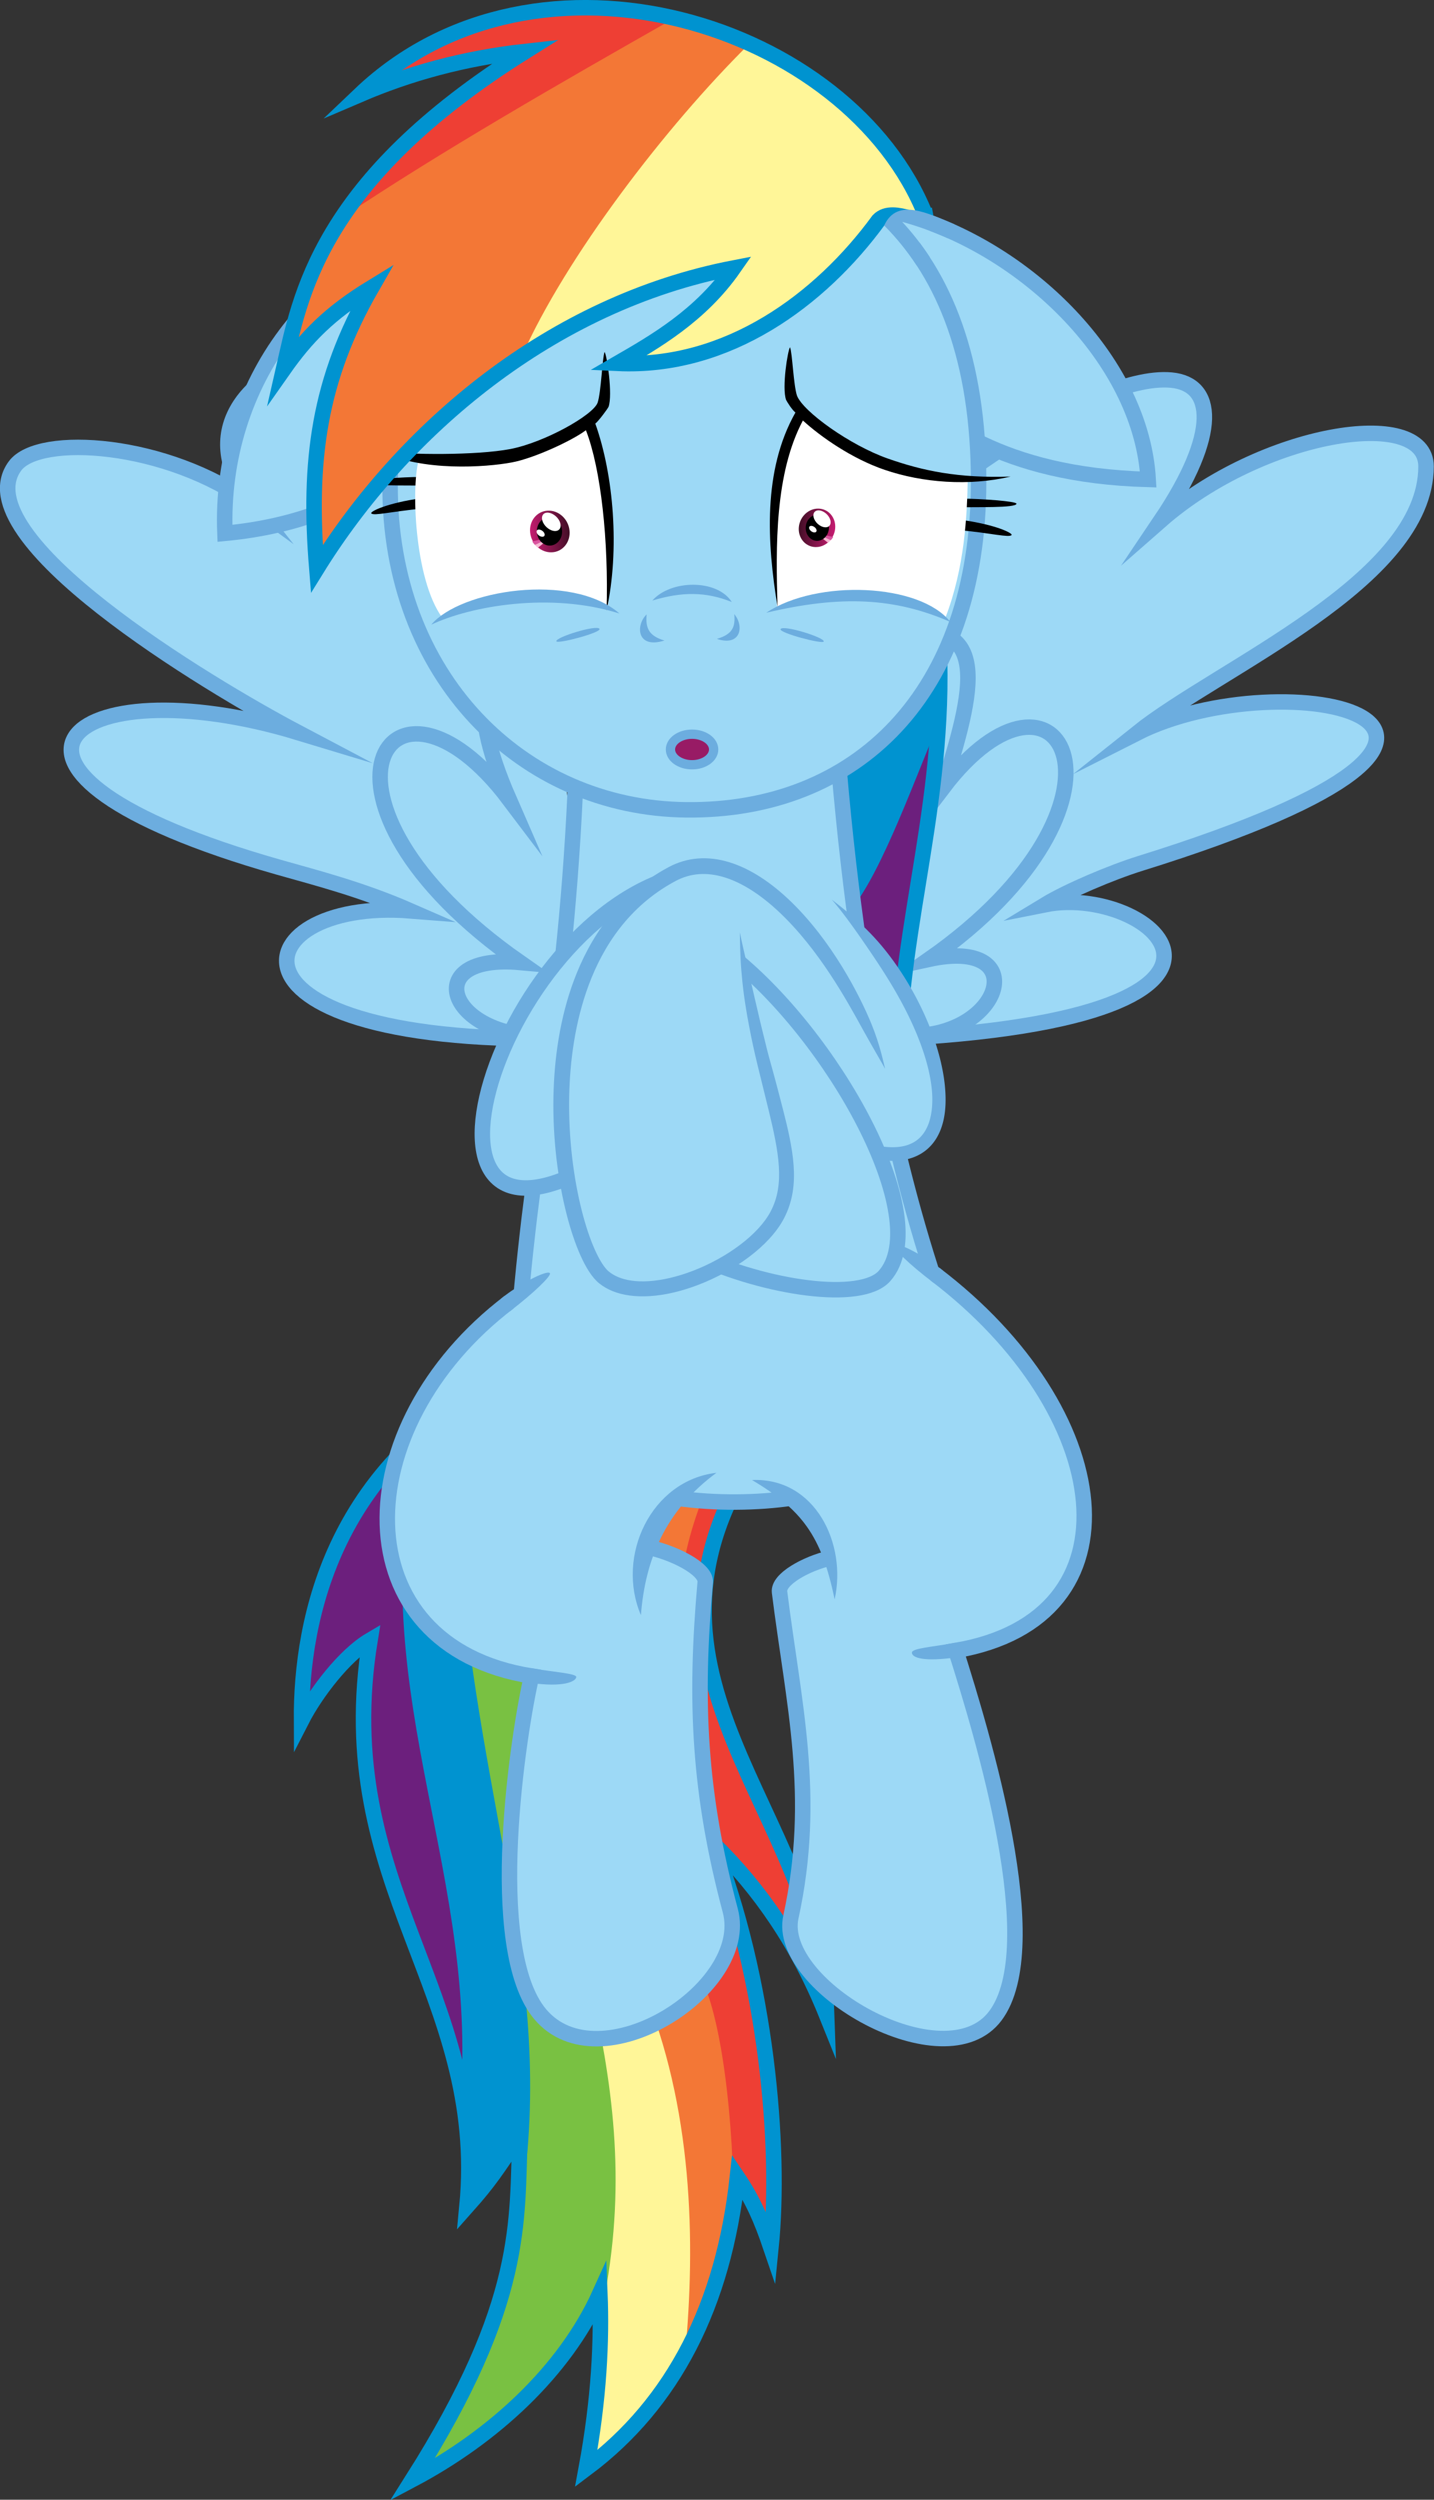 <?xml version="1.0" encoding="UTF-8" standalone="no"?>
<!-- Created with Inkscape (http://www.inkscape.org/) -->
<svg xmlns:dc="http://purl.org/dc/elements/1.1/" xmlns:cc="http://creativecommons.org/ns#" xmlns:rdf="http://www.w3.org/1999/02/22-rdf-syntax-ns#" xmlns:svg="http://www.w3.org/2000/svg" xmlns="http://www.w3.org/2000/svg" xmlns:xlink="http://www.w3.org/1999/xlink" xmlns:sodipodi="http://sodipodi.sourceforge.net/DTD/sodipodi-0.dtd" xmlns:inkscape="http://www.inkscape.org/namespaces/inkscape" width="1200.217" height="2092" viewBox="0 0 1200.217 2092" id="svg2" version="1.1" inkscape:version="0.91 r13725" sodipodi:docname="anothercutedashie_6x15_export.svg">
  <rect x="0" y="0" width="1200.217" height="2092" fill="#333333" stroke="none"/>
  <defs id="defs4">
    <inkscape:path-effect effect="powerstroke" id="path-effect4283" is_visible="true" offset_points="0.125,2.086 | 0.498,2.144 | 0.984,2.249" sort_points="true" interpolator_type="CentripetalCatmullRom" interpolator_beta="0.2" start_linecap_type="zerowidth" linejoin_type="round" miter_limit="4" end_linecap_type="round"/>
    <inkscape:path-effect effect="powerstroke" id="path-effect4249" is_visible="true" offset_points="0.106,1.64 | 2.082,2.446 | 1.277,2.497 | 3.779,1.899 | 3.916,1.107" sort_points="true" interpolator_type="CentripetalCatmullRom" interpolator_beta="0.2" start_linecap_type="zerowidth" linejoin_type="round" miter_limit="4" end_linecap_type="zerowidth"/>
    <linearGradient inkscape:collect="always" xlink:href="#linearGradient4237-2-2" id="linearGradient4468" gradientUnits="userSpaceOnUse" x1="1089.449" y1="285.151" x2="1168.746" y2="285.151"/>
    <linearGradient id="linearGradient4237-2-2">
      <stop style="stop-color:#410e25;stop-opacity:1;" offset="0" id="stop4239-3-4"/>
      <stop style="stop-color:#c51c70;stop-opacity:1;" offset="1" id="stop4241-7-5"/>
    </linearGradient>
    <linearGradient inkscape:collect="always" xlink:href="#linearGradient4237-2-2" id="linearGradient4468-3" gradientUnits="userSpaceOnUse" x1="1089.449" y1="285.151" x2="1168.746" y2="285.151"/>
  </defs>
  <sodipodi:namedview id="base" pagecolor="#ffffff" bordercolor="#666666" borderopacity="1.0" inkscape:pageopacity="0.0" inkscape:pageshadow="2" inkscape:zoom="0.35" inkscape:cx="375" inkscape:cy="520" inkscape:document-units="px" inkscape:current-layer="layer2" showgrid="false" inkscape:snap-global="false" units="px" fit-margin-top="0" fit-margin-left="0" fit-margin-right="0" fit-margin-bottom="0" showguides="false"/>
  <g inkscape:groupmode="layer" id="layer2" inkscape:label="dash" style="display:inline" transform="translate(628.175,1154.722)">
    <g id="g4573" style="opacity:1" transform="matrix(2.594,0,0,2.586,-901.31,-1486.351)">
      <path sodipodi:nodetypes="ccscscc" inkscape:connector-curvature="0" id="path4150" d="M 298.295,464 C 170.168,469.434 181.947,418.584 237.77,423.015 221.852,416.034 207.266,412.323 195.288,408.91 85.732,377.693 127.171,342.714 201.511,365.317 171.985,349.674 93.154,302.089 110.145,279.027 c 7.722,-10.48 49,-7.77 76.421,12.35 -36.122,-45.579 64.479,-77.679 87.525,-17.392" style="opacity:1;fill:#9dd9f6;fill-opacity:1;fill-rule:evenodd;stroke:#6caddf;stroke-width:5;stroke-linecap:butt;stroke-linejoin:miter;stroke-miterlimit:20;stroke-dasharray:none;stroke-opacity:1"/>
      <path sodipodi:nodetypes="cccc" inkscape:connector-curvature="0" id="path4152-2" d="m 281.448,463.714 c -31.937,0.342 -41.029,-26.964 -8.334,-23.991 -75.287,-52.791 -42.142,-104.074 -3.536,-52.78 -14.042,-32.27 -10.558,-48.776 16.92,-50.255" style="opacity:1;fill:none;fill-rule:evenodd;stroke:#6caddf;stroke-width:5;stroke-linecap:butt;stroke-linejoin:miter;stroke-miterlimit:20;stroke-dasharray:none;stroke-opacity:1"/>
    </g>
    <g id="g4577" style="opacity:1" transform="matrix(2.594,0,0,2.586,-901.31,-1486.351)">
      <path sodipodi:nodetypes="cscscscc" inkscape:connector-curvature="0" id="path3348" d="m 363.68,328.772 c 32.657,-37.008 93.125,-79.94 119.505,-77.527 13.969,1.278 15.69,17.086 -3.378,45.477 32.575,-28.657 85.625,-37.342 85.611,-17.53 -0.025,37.163 -66.611,64.915 -93.346,86.328 47.28,-24.046 146.793,-3.322 1.213,42.118 -9.444,2.948 -23.598,8.994 -30.803,13.379 36.699,-7.353 89.636,41.69 -73.333,44.14" style="opacity:1;fill:#9dd9f6;fill-opacity:1;fill-rule:evenodd;stroke:#6caddf;stroke-width:5;stroke-linecap:butt;stroke-linejoin:miter;stroke-miterlimit:10;stroke-dasharray:none;stroke-opacity:1"/>
      <path sodipodi:nodetypes="cccc" inkscape:connector-curvature="0" id="path4152" d="m 398.758,463.443 c 30.169,0.342 39.766,-32.015 6.313,-24.749 72.509,-51.023 42.142,-105.084 4.546,-55.558 9.244,-29.997 17.882,-58.625 -19.445,-48.235" style="opacity:1;fill:none;fill-rule:evenodd;stroke:#6caddf;stroke-width:5;stroke-linecap:butt;stroke-linejoin:miter;stroke-miterlimit:20;stroke-dasharray:none;stroke-opacity:1"/>
    </g>
    <g id="g4592" style="opacity:1" transform="matrix(2.594,0,0,2.586,-901.31,-1486.351)">
      <path sodipodi:nodetypes="ccccc" inkscape:connector-curvature="0" id="path4583" d="m 365.714,363.434 2.857,73.929 26.786,27.143 c 2.213,-46.058 17.827,-87.914 11.786,-142.5 z" style="opacity:1;fill:#0093d0;fill-opacity:1;fill-rule:evenodd;stroke:none;stroke-width:5;stroke-linecap:butt;stroke-linejoin:miter;stroke-miterlimit:4;stroke-dasharray:none;stroke-opacity:1"/>
      <path id="path4585" d="m 408.061,362.477 c -8.102,18.876 -20.352,54.183 -31.096,63.099 l 18.996,29.875 c 2.575,-30.668 10.161,-59.944 12.1,-92.975 z" style="opacity:1;fill:#6c1f7d;fill-opacity:1;fill-rule:evenodd;stroke:none;stroke-width:1px;stroke-linecap:butt;stroke-linejoin:miter;stroke-opacity:1" inkscape:connector-curvature="0" sodipodi:nodetypes="cccc"/>
      <path style="opacity:1;fill:none;fill-opacity:1;fill-rule:evenodd;stroke:#0093d0;stroke-width:5;stroke-linecap:butt;stroke-linejoin:miter;stroke-miterlimit:4;stroke-dasharray:none;stroke-opacity:1" d="m 365.714,363.434 2.857,73.929 26.786,27.143 c 2.213,-46.058 17.827,-87.914 11.786,-142.5 z" id="path4590" inkscape:connector-curvature="0" sodipodi:nodetypes="ccccc"/>
    </g>
    <path style="opacity:1;fill:#9dd9f6;fill-opacity:1;fill-rule:evenodd;stroke:#6caddf;stroke-width:12.95;stroke-linecap:butt;stroke-linejoin:miter;stroke-miterlimit:4;stroke-dasharray:none;stroke-opacity:1" d="m -145.256,-530.27 c -6.736,214.87 -35.679,318.092 -48.482,480.606 C -226.147,108.863 219.988,88.041 161.359,-61.418 122.07,-173.255 87.052,-329.424 70.947,-550.513 60.447,-589.019 -129.528,-627.72 -145.256,-530.27 Z" id="path4171" inkscape:connector-curvature="0" sodipodi:nodetypes="ccccc"/>
    <path style="opacity:1;fill:#9dd9f6;fill-opacity:1;fill-rule:evenodd;stroke:#6caddf;stroke-width:12.95;stroke-linecap:butt;stroke-linejoin:miter;stroke-miterlimit:4;stroke-dasharray:none;stroke-opacity:1" d="m 139.583,-972.032 c 96.812,31.194 187.694,122.114 193.253,218.566 -126.845,-3.467 -174.77,-51.888 -205.691,-72.031" id="path4173" inkscape:connector-curvature="0" sodipodi:nodetypes="ccc"/>
    <path style="opacity:1;fill:#9dd9f6;fill-opacity:1;fill-rule:evenodd;stroke:#6caddf;stroke-width:12.95;stroke-linecap:butt;stroke-linejoin:miter;stroke-miterlimit:4;stroke-dasharray:none;stroke-opacity:1" d="m -255.521,-962.336 c -105.723,22.141 -189.456,126.93 -184.381,253.956 124.992,-11.778 176.623,-80.516 198.279,-115.435" id="path4173-7" inkscape:connector-curvature="0" sodipodi:nodetypes="ccc"/>
    <path style="opacity:1;fill:#9dd9f6;fill-opacity:1;stroke:#6caddf;stroke-width:12.95;stroke-linecap:butt;stroke-linejoin:round;stroke-miterlimit:4;stroke-dasharray:none;stroke-dashoffset:0;stroke-opacity:1" d="m 190.89,-751.711 c 0,178.562 -103.032,276.138 -244.513,274.735 -138.278,-1.371 -248.974,-112.522 -248.057,-272.338 0.883,-153.871 105.92,-285.535 247.408,-285.535 131.218,0 245.161,79.694 245.161,283.138 z" id="path4315" inkscape:connector-curvature="0" sodipodi:nodetypes="sssss"/>
    <path style="color:#000000;font-style:normal;font-variant:normal;font-weight:normal;font-stretch:normal;font-size:medium;line-height:normal;font-family:sans-serif;text-indent:0;text-align:start;text-decoration:none;text-decoration-line:none;text-decoration-style:solid;text-decoration-color:#000000;letter-spacing:normal;word-spacing:normal;text-transform:none;direction:ltr;block-progression:tb;writing-mode:lr-tb;baseline-shift:baseline;text-anchor:start;white-space:normal;clip-rule:nonzero;display:inline;overflow:visible;visibility:visible;opacity:1;isolation:auto;mix-blend-mode:normal;color-interpolation:sRGB;color-interpolation-filters:linearRGB;solid-color:#000000;solid-opacity:1;fill:#000000;fill-opacity:1;fill-rule:evenodd;stroke:none;stroke-width:1px;stroke-linecap:butt;stroke-linejoin:miter;stroke-miterlimit:4;stroke-dasharray:none;stroke-dashoffset:0;stroke-opacity:1;color-rendering:auto;image-rendering:auto;shape-rendering:auto;text-rendering:auto;enable-background:accumulate" d="m -275.024,-737.849 0.289,8.774 c -25.539,2.305 -40.73,6.404 -42.713,3.961 -1.101,-1.356 12.143,-8.499 42.425,-12.735 z" id="path4623-1-2" inkscape:connector-curvature="0" sodipodi:nodetypes="ccsc"/>
    <path style="color:#000000;font-style:normal;font-variant:normal;font-weight:normal;font-stretch:normal;font-size:medium;line-height:normal;font-family:sans-serif;text-indent:0;text-align:start;text-decoration:none;text-decoration-line:none;text-decoration-style:solid;text-decoration-color:#000000;letter-spacing:normal;word-spacing:normal;text-transform:none;direction:ltr;block-progression:tb;writing-mode:lr-tb;baseline-shift:baseline;text-anchor:start;white-space:normal;clip-rule:nonzero;display:inline;overflow:visible;visibility:visible;opacity:1;isolation:auto;mix-blend-mode:normal;color-interpolation:sRGB;color-interpolation-filters:linearRGB;solid-color:#000000;solid-opacity:1;fill:#000000;fill-opacity:1;fill-rule:evenodd;stroke:none;stroke-width:1px;stroke-linecap:butt;stroke-linejoin:miter;stroke-miterlimit:4;stroke-dasharray:none;stroke-dashoffset:0;stroke-opacity:1;color-rendering:auto;image-rendering:auto;shape-rendering:auto;text-rendering:auto;enable-background:accumulate" d="m -276.007,-755.56 0.616,7.305 c -10.306,-0.47 -46.101,0.69 -46.153,-3.059 -0.029,-2.112 30.815,-4.255 45.537,-4.246 z" id="path4623-0" inkscape:connector-curvature="0" sodipodi:nodetypes="ccsc"/>
    <path style="opacity:1;fill:#ffffff;fill-opacity:1;fill-rule:evenodd;stroke:none;stroke-width:1px;stroke-linecap:butt;stroke-linejoin:miter;stroke-opacity:1" d="m -277.27,-771.226 c -6.979,20.914 -4.447,101.128 19.327,133.538 32.486,-18.436 88.543,-26.728 138.566,-7.836 3.149,-59.152 4.459,-107.439 -18.672,-155.087 -45.598,27.998 -76.83,34.833 -139.221,29.385 z" id="path4705" inkscape:connector-curvature="0" sodipodi:nodetypes="ccccc"/>
    <path style="color:#000000;font-style:normal;font-variant:normal;font-weight:normal;font-stretch:normal;font-size:medium;line-height:normal;font-family:sans-serif;text-indent:0;text-align:start;text-decoration:none;text-decoration-line:none;text-decoration-style:solid;text-decoration-color:#000000;letter-spacing:normal;word-spacing:normal;text-transform:none;direction:ltr;block-progression:tb;writing-mode:lr-tb;baseline-shift:baseline;text-anchor:start;white-space:normal;clip-rule:nonzero;display:inline;overflow:visible;visibility:visible;opacity:1;isolation:auto;mix-blend-mode:normal;color-interpolation:sRGB;color-interpolation-filters:linearRGB;solid-color:#000000;solid-opacity:1;fill:#000000;fill-opacity:1;fill-rule:evenodd;stroke:none;stroke-width:1px;stroke-linecap:butt;stroke-linejoin:miter;stroke-miterlimit:4;stroke-dasharray:none;stroke-dashoffset:0;stroke-opacity:1;color-rendering:auto;image-rendering:auto;shape-rendering:auto;text-rendering:auto;enable-background:accumulate" d="m 176.079,-719.701 -0.289,8.774 c 25.539,2.305 40.73,6.404 42.713,3.961 1.101,-1.356 -12.143,-8.499 -42.425,-12.735 z" id="path4623-1" inkscape:connector-curvature="0" sodipodi:nodetypes="ccsc"/>
    <path style="color:#000000;font-style:normal;font-variant:normal;font-weight:normal;font-stretch:normal;font-size:medium;line-height:normal;font-family:sans-serif;text-indent:0;text-align:start;text-decoration:none;text-decoration-line:none;text-decoration-style:solid;text-decoration-color:#000000;letter-spacing:normal;word-spacing:normal;text-transform:none;direction:ltr;block-progression:tb;writing-mode:lr-tb;baseline-shift:baseline;text-anchor:start;white-space:normal;clip-rule:nonzero;display:inline;overflow:visible;visibility:visible;opacity:1;isolation:auto;mix-blend-mode:normal;color-interpolation:sRGB;color-interpolation-filters:linearRGB;solid-color:#000000;solid-opacity:1;fill:#000000;fill-opacity:1;fill-rule:evenodd;stroke:none;stroke-width:1px;stroke-linecap:butt;stroke-linejoin:miter;stroke-miterlimit:4;stroke-dasharray:none;stroke-dashoffset:0;stroke-opacity:1;color-rendering:auto;image-rendering:auto;shape-rendering:auto;text-rendering:auto;enable-background:accumulate" d="m 177.063,-737.412 -0.616,7.305 c 10.306,-0.47 46.101,0.69 46.153,-3.059 0.029,-2.112 -30.815,-4.255 -45.537,-4.246 z" id="path4623" inkscape:connector-curvature="0" sodipodi:nodetypes="ccsc"/>
    <path style="display:inline;opacity:1;fill:#ffffff;fill-opacity:1;fill-rule:evenodd;stroke:none;stroke-width:1px;stroke-linecap:butt;stroke-linejoin:miter;stroke-opacity:1" d="m 181.816,-754.902 c -0.556,32.178 -2.596,75.171 -18.672,117.05 -39.038,-18.436 -85.268,-23.79 -140.859,-8.489 -6.425,-65.029 -4.402,-116.294 19.655,-163.249 37.202,30.271 75.896,56.064 139.877,54.689 z" id="path4705-3" inkscape:connector-curvature="0" sodipodi:nodetypes="ccccc"/>
    <g id="g4545" transform="matrix(2.594,0,0,2.586,-901.31,-1486.351)">
      <path id="path4181-5-7-7" d="m 343.234,748.531 -20.678,17.25 c 11.156,10.446 16.53,56.895 14.225,99.258 3.055,-10.003 5.203,-20.759 6.451,-32.248 4.901,7.267 7.644,13.505 10.82,22.867 2.721,-27.161 -0.086,-68.706 -10.818,-107.127 z" style="opacity:1;fill:#ee3f34;fill-opacity:1;fill-rule:evenodd;stroke:none;stroke-width:1px;stroke-linecap:butt;stroke-linejoin:miter;stroke-opacity:1" inkscape:connector-curvature="0"/>
      <path id="path4181-5-7" d="m 329.459,764.863 -22.084,7.188 c 13.26,32.05 18.987,74.216 13.652,126.91 10.639,-16.042 17.608,-35.202 21.027,-57.27 -0.397,-34.69 -5.223,-67.124 -12.596,-76.828 z" style="opacity:1;fill:#f37736;fill-opacity:1;fill-rule:evenodd;stroke:none;stroke-width:1px;stroke-linecap:butt;stroke-linejoin:miter;stroke-opacity:1" inkscape:connector-curvature="0"/>
      <path sodipodi:nodetypes="cccccc" inkscape:connector-curvature="0" id="path4181-5" d="m 312.549,771.072 -21.727,3.615 c 5.739,20.929 9.609,59.116 8.027,95.756 0.603,15.133 -0.163,33.68 -4.4,56.682 13.325,-10.012 23.932,-22.388 31.895,-36.998 3.461,-36.51 2.473,-80.221 -13.795,-119.055 z" style="opacity:1;fill:#fff698;fill-opacity:1;fill-rule:evenodd;stroke:none;stroke-width:1px;stroke-linecap:butt;stroke-linejoin:miter;stroke-opacity:1"/>
      <path sodipodi:nodetypes="cccccccc" inkscape:connector-curvature="0" id="path4181-8" d="m 247.197,654.615 c 7.985,53.809 20.811,91.243 25.875,164.615 -1.072,27.79 1.682,53.805 -34.691,111.459 25.862,-13.734 49.041,-34.903 60.469,-60.246 0.055,1.374 0.083,2.809 0.113,4.24 l 1.486,-3.697 C 314.537,795.141 281.724,746.623 274.723,656.383 Z" style="opacity:1;fill:#79c142;fill-opacity:1;fill-rule:evenodd;stroke:none;stroke-width:1px;stroke-linecap:butt;stroke-linejoin:miter;stroke-opacity:1"/>
      <path id="path4181" d="m 253.295,628.352 -26.01,0.756 9.654,122.518 c 10.542,28.283 22.472,54.854 19.033,90.684 7.366,-8.303 9.483,-11.783 17.1,-23.078 -0.367,9.52 -0.286,18.833 -1.482,29.279 l 0.646,-0.199 c 14.088,-75.846 -11.94,-129.719 -18.941,-219.959 z" style="opacity:1;fill:#0093d0;fill-opacity:1;fill-rule:evenodd;stroke:none;stroke-width:1px;stroke-linecap:butt;stroke-linejoin:miter;stroke-opacity:1" inkscape:connector-curvature="0"/>
      <path id="path4179" d="m 240.324,593.225 c -31.574,28.317 -37.885,66.044 -37.738,91.795 4.445,-8.704 13.767,-21.052 22.098,-25.986 -10.327,63.694 20.351,98.587 29.434,145.688 4.404,-75.235 -32.272,-131.66 -13.793,-211.496 z" style="opacity:1;fill:#6c1f7d;fill-opacity:1;fill-rule:evenodd;stroke:none;stroke-width:1px;stroke-linecap:butt;stroke-linejoin:miter;stroke-opacity:1" inkscape:connector-curvature="0"/>
      <path sodipodi:nodetypes="cccc" inkscape:connector-curvature="0" id="path4181-5-7-2" d="m 335.34,724.723 c 15.182,14.895 27.484,32.742 36.713,55.76 -1.475,-44.782 -33.074,-79.277 -38.723,-119.166 -4.754,20.066 -0.898,43.128 2.01,63.406 z" style="opacity:1;fill:#ee3f34;fill-opacity:1;fill-rule:evenodd;stroke:none;stroke-width:1px;stroke-linecap:butt;stroke-linejoin:miter;stroke-opacity:1"/>
      <path sodipodi:nodetypes="ccccc" inkscape:connector-curvature="0" id="path4249-1" d="m 330.951,610.673 -8.334,25.506 10.859,2.02 c 1.358,-8.592 4.029,-17.84 8.081,-27.779 z" style="opacity:1;fill:#ee3f34;fill-opacity:1;fill-rule:evenodd;stroke:none;stroke-width:1px;stroke-linecap:butt;stroke-linejoin:miter;stroke-opacity:1"/>
      <path inkscape:connector-curvature="0" id="path4249" d="m 320.218,608.148 -8.334,25.506 13.385,5.303 c 1.149,-10.413 4.545,-20.638 8.586,-30.81 z" style="opacity:1;fill:#f37736;fill-opacity:1;fill-rule:evenodd;stroke:none;stroke-width:1px;stroke-linecap:butt;stroke-linejoin:miter;stroke-opacity:1" sodipodi:nodetypes="ccccc"/>
      <path sodipodi:nodetypes="ccccccccccccc" inkscape:connector-curvature="0" id="path4318" d="m 272.943,572.237 c -60.186,27.383 -70.545,79.869 -70.357,112.784 4.445,-8.704 13.766,-21.052 22.097,-25.986 -12.868,79.364 37.937,114.007 31.289,183.275 7.366,-8.303 9.483,-11.782 17.099,-23.077 -1.072,27.79 1.682,53.804 -34.691,111.458 25.862,-13.734 49.041,-34.903 60.468,-60.246 0.603,15.133 -0.162,33.681 -4.399,56.683 28.251,-21.227 44.3,-53.07 48.783,-94.334 4.901,7.267 7.645,13.504 10.821,22.866 3.297,-32.909 -1.509,-86.938 -18.713,-130.936 15.182,14.895 27.483,32.744 36.712,55.761 -2.184,-66.288 -70.385,-110.032 -22.698,-182.101" style="opacity:1;fill:none;fill-rule:evenodd;stroke:#0093d0;stroke-width:5;stroke-linecap:butt;stroke-linejoin:miter;stroke-miterlimit:10;stroke-dasharray:none;stroke-opacity:1"/>
    </g>
    <path style="opacity:1;fill:#9dd9f6;fill-opacity:1;fill-rule:evenodd;stroke:none;stroke-width:1px;stroke-linecap:butt;stroke-linejoin:miter;stroke-opacity:1" d="M -208.656,-57.21 -89.824,148.884 c 4.705,-20.137 14.716,-37.245 26.916,-49.271 36.015,6.345 69.589,5.063 98.11,-0.541 16.02,15.787 28.03,32.881 34.497,64.014 L 163.291,-84.038 c -95.52,-68.005 -266.833,-74.337 -371.947,26.829 z" id="path4581" inkscape:connector-curvature="0" sodipodi:nodetypes="ccccccc"/>
    <path style="opacity:1;fill:#9dd9f6;fill-opacity:1;fill-rule:evenodd;stroke:#6caddf;stroke-width:12.95;stroke-linecap:butt;stroke-linejoin:miter;stroke-miterlimit:4;stroke-dasharray:none;stroke-opacity:1" d="m -202.001,-65.011 c -137.572,104.661 -140.585,287.742 18.776,312.952 -10.516,44.472 -39.456,227.595 7.207,283.028 49.529,58.838 176.48,-21.317 159.078,-86.698 -26.207,-98.461 -29.888,-174.59 -20.972,-274.945 0.969,-10.909 -26.909,-25.4 -50.826,-29.788" id="path4190" inkscape:connector-curvature="0" sodipodi:nodetypes="ccsssc"/>
    <path sodipodi:nodetypes="ccsssc" inkscape:connector-curvature="0" id="path4194" d="M 154.436,-88.358 C 305.096,25.94 329.512,199.523 171.829,226.556 c 22.229,70.434 76.504,247.471 33.141,305.659 C 162.904,588.664 21.093,507.702 33.795,449.514 55.844,348.508 35.816,270.195 24.279,177.675 22.924,166.807 46.602,153.908 66.588,149.193" style="opacity:1;fill:#9dd9f6;fill-opacity:1;fill-rule:evenodd;stroke:#6caddf;stroke-width:12.95;stroke-linecap:butt;stroke-linejoin:miter;stroke-miterlimit:4;stroke-dasharray:none;stroke-opacity:1"/>
    <path style="opacity:1;fill:none;fill-rule:evenodd;stroke:#6caddf;stroke-width:12.95;stroke-linecap:butt;stroke-linejoin:miter;stroke-miterlimit:4;stroke-dasharray:none;stroke-opacity:1" d="m -61.84,99.077 c 33.278,4.635 67.735,4.065 96.532,-0.138" id="path4196" inkscape:connector-curvature="0" sodipodi:nodetypes="cc"/>
    <path style="color:#000000;font-style:normal;font-variant:normal;font-weight:normal;font-stretch:normal;font-size:medium;line-height:normal;font-family:sans-serif;text-indent:0;text-align:start;text-decoration:none;text-decoration-line:none;text-decoration-style:solid;text-decoration-color:#000000;letter-spacing:normal;word-spacing:normal;text-transform:none;direction:ltr;block-progression:tb;writing-mode:lr-tb;baseline-shift:baseline;text-anchor:start;white-space:normal;clip-rule:nonzero;display:inline;overflow:visible;visibility:visible;opacity:1;isolation:auto;mix-blend-mode:normal;color-interpolation:sRGB;color-interpolation-filters:linearRGB;solid-color:#000000;solid-opacity:1;fill:#6caddf;fill-opacity:1;fill-rule:evenodd;stroke:none;stroke-width:5;stroke-linecap:butt;stroke-linejoin:miter;stroke-miterlimit:4;stroke-dasharray:none;stroke-dashoffset:0;stroke-opacity:1;color-rendering:auto;image-rendering:auto;shape-rendering:auto;text-rendering:auto;enable-background:accumulate" d="m -91.741,197.006 c 3.475,-45.867 20.22,-87.534 63.223,-119.169 -54.495,6.342 -84.411,69.486 -63.223,119.169 z" id="path4198" inkscape:connector-curvature="0" sodipodi:nodetypes="ccc"/>
    <path style="color:#000000;font-style:normal;font-variant:normal;font-weight:normal;font-stretch:normal;font-size:medium;line-height:normal;font-family:sans-serif;text-indent:0;text-align:start;text-decoration:none;text-decoration-line:none;text-decoration-style:solid;text-decoration-color:#000000;letter-spacing:normal;word-spacing:normal;text-transform:none;direction:ltr;block-progression:tb;writing-mode:lr-tb;baseline-shift:baseline;text-anchor:start;white-space:normal;clip-rule:nonzero;display:inline;overflow:visible;visibility:visible;opacity:1;isolation:auto;mix-blend-mode:normal;color-interpolation:sRGB;color-interpolation-filters:linearRGB;solid-color:#000000;solid-opacity:1;fill:#6caddf;fill-opacity:1;fill-rule:evenodd;stroke:none;stroke-width:5;stroke-linecap:butt;stroke-linejoin:miter;stroke-miterlimit:4;stroke-dasharray:none;stroke-dashoffset:0;stroke-opacity:1;color-rendering:auto;image-rendering:auto;shape-rendering:auto;text-rendering:auto;enable-background:accumulate" d="M 70.381,183.781 C 59.372,130.078 42.626,108.654 1.262,83.875 54.447,81.728 80.759,137.69 70.381,183.781 Z" id="path4198-6" inkscape:connector-curvature="0" sodipodi:nodetypes="ccc"/>
    <path style="color:#000000;font-style:normal;font-variant:normal;font-weight:normal;font-stretch:normal;font-size:medium;line-height:normal;font-family:sans-serif;text-indent:0;text-align:start;text-decoration:none;text-decoration-line:none;text-decoration-style:solid;text-decoration-color:#000000;letter-spacing:normal;word-spacing:normal;text-transform:none;direction:ltr;block-progression:tb;writing-mode:lr-tb;baseline-shift:baseline;text-anchor:start;white-space:normal;clip-rule:nonzero;display:inline;overflow:visible;visibility:visible;opacity:1;isolation:auto;mix-blend-mode:normal;color-interpolation:sRGB;color-interpolation-filters:linearRGB;solid-color:#000000;solid-opacity:1;fill:#6caddf;fill-opacity:1;fill-rule:evenodd;stroke:none;stroke-width:5;stroke-linecap:butt;stroke-linejoin:miter;stroke-miterlimit:4;stroke-dasharray:none;stroke-dashoffset:0;stroke-opacity:1;color-rendering:auto;image-rendering:auto;shape-rendering:auto;text-rendering:auto;enable-background:accumulate" d="m -184.694,253.581 c 28.866,4.198 38.629,-1.274 38.853,-4.867 0.182,-2.924 -19.856,-4.273 -36.92,-7.178 z" id="path4198-1" inkscape:connector-curvature="0" sodipodi:nodetypes="cscc"/>
    <path style="color:#000000;font-style:normal;font-variant:normal;font-weight:normal;font-stretch:normal;font-size:medium;line-height:normal;font-family:sans-serif;text-indent:0;text-align:start;text-decoration:none;text-decoration-line:none;text-decoration-style:solid;text-decoration-color:#000000;letter-spacing:normal;word-spacing:normal;text-transform:none;direction:ltr;block-progression:tb;writing-mode:lr-tb;baseline-shift:baseline;text-anchor:start;white-space:normal;clip-rule:nonzero;display:inline;overflow:visible;visibility:visible;opacity:1;isolation:auto;mix-blend-mode:normal;color-interpolation:sRGB;color-interpolation-filters:linearRGB;solid-color:#000000;solid-opacity:1;fill:#6caddf;fill-opacity:1;fill-rule:evenodd;stroke:none;stroke-width:5;stroke-linecap:butt;stroke-linejoin:miter;stroke-miterlimit:4;stroke-dasharray:none;stroke-dashoffset:0;stroke-opacity:1;color-rendering:auto;image-rendering:auto;shape-rendering:auto;text-rendering:auto;enable-background:accumulate" d="m 173.407,232.129 c -28.866,4.198 -38.297,0.422 -38.358,-3.768 -0.055,-3.751 17.324,-4.742 36.425,-8.277 z" id="path4198-1-2" inkscape:connector-curvature="0" sodipodi:nodetypes="cscc"/>
    <g id="g4569" style="opacity:1" transform="matrix(2.594,0,0,2.586,-901.31,-1486.351)">
      <path style="opacity:1;fill:#9dd9f6;fill-opacity:1;fill-rule:evenodd;stroke:none;stroke-width:5;stroke-linecap:butt;stroke-linejoin:miter;stroke-miterlimit:4;stroke-dasharray:none;stroke-opacity:1" d="m 373.69,419.394 c 44.171,41.926 50.827,107.904 -8.491,71.999" id="path4565" inkscape:connector-curvature="0" sodipodi:nodetypes="cc"/>
      <path inkscape:original-d="m 373.68991,419.39365 c 44.17052,41.92633 50.82668,107.90355 -8.49065,71.9985" inkscape:path-effect="#path-effect4283" sodipodi:nodetypes="cc" inkscape:connector-curvature="0" id="path4251-0-8" d="m 373.69,419.394 c 3.196,3.641 7.533,9.606 13.087,17.863 4.478,6.658 9.401,14.461 13.337,23.362 3.897,8.814 6.058,17.072 5.998,23.736 -5.9e-4,0.066 -0.001,0.131 -0.002,0.197 -0.051,3.375 -0.639,6.673 -2.105,9.315 -1.436,2.588 -3.626,4.394 -6.785,5.189 -4.085,1.028 -9.322,0.257 -15.117,-1.813 -5.582,-1.994 -10.749,-4.874 -13.062,-6.199 -1.321,-0.757 -2.392,-1.404 -2.676,-1.576 a 2.249,2.249 90 0 0 -2.329,3.847 c 0.3,0.181 1.394,0.845 2.771,1.632 2.363,1.35 7.814,4.381 13.799,6.497 6.122,2.165 12.367,3.243 17.7,1.87 4.359,-1.122 7.516,-3.731 9.491,-7.331 1.932,-3.52 2.557,-7.642 2.6,-11.376 8.7e-4,-0.075 0.002,-0.149 0.002,-0.224 0.041,-7.441 -1.977,-16.373 -5.887,-25.653 -3.913,-9.287 -9.192,-17.663 -14.391,-23.97 -6.285,-7.624 -13,-12.659 -16.43,-15.368 z" style="opacity:1;fill:#6caddf;fill-opacity:1;fill-rule:evenodd;stroke:none;stroke-width:5;stroke-linecap:butt;stroke-linejoin:miter;stroke-miterlimit:4;stroke-dasharray:none;stroke-opacity:1"/>
    </g>
    <path style="opacity:1;fill:#9dd9f6;fill-opacity:1;fill-rule:evenodd;stroke:#6caddf;stroke-width:12.95;stroke-linecap:butt;stroke-linejoin:miter;stroke-miterlimit:4;stroke-dasharray:none;stroke-opacity:1" d="m -18.785,-356.832 c 87.52,67.819 173.447,222.072 130.891,269.981 -19.618,22.086 -99.363,10.064 -157.76,-16.948" id="path4251" inkscape:connector-curvature="0" sodipodi:nodetypes="csc"/>
    <path style="opacity:1;fill:#9dd9f6;fill-opacity:1;fill-rule:evenodd;stroke:#6caddf;stroke-width:12.95;stroke-linecap:butt;stroke-linejoin:miter;stroke-miterlimit:4;stroke-dasharray:none;stroke-opacity:1" d="m -43.114,-425.13 c -167.592,22.272 -273.017,367.471 -69.767,234.096" id="path4251-0" inkscape:connector-curvature="0" sodipodi:nodetypes="cc"/>
    <path style="color:#000000;font-style:normal;font-variant:normal;font-weight:normal;font-stretch:normal;font-size:medium;line-height:normal;font-family:sans-serif;text-indent:0;text-align:start;text-decoration:none;text-decoration-line:none;text-decoration-style:solid;text-decoration-color:#000000;letter-spacing:normal;word-spacing:normal;text-transform:none;direction:ltr;block-progression:tb;writing-mode:lr-tb;baseline-shift:baseline;text-anchor:start;white-space:normal;clip-rule:nonzero;display:inline;overflow:visible;visibility:visible;opacity:1;isolation:auto;mix-blend-mode:normal;color-interpolation:sRGB;color-interpolation-filters:linearRGB;solid-color:#000000;solid-opacity:1;fill:#6caddf;fill-opacity:1;fill-rule:evenodd;stroke:none;stroke-width:5;stroke-linecap:butt;stroke-linejoin:miter;stroke-miterlimit:4;stroke-dasharray:none;stroke-dashoffset:0;stroke-opacity:1;color-rendering:auto;image-rendering:auto;shape-rendering:auto;text-rendering:auto;enable-background:accumulate" d="m -201.449,-57.257 c 20.611,-15.872 34.931,-29.877 33.518,-31.945 -2.118,-3.1 -26.264,9.263 -41.211,21.57 z" id="path4198-1-8" inkscape:connector-curvature="0" sodipodi:nodetypes="cscc"/>
    <path style="color:#000000;font-style:normal;font-variant:normal;font-weight:normal;font-stretch:normal;font-size:medium;line-height:normal;font-family:sans-serif;text-indent:0;text-align:start;text-decoration:none;text-decoration-line:none;text-decoration-style:solid;text-decoration-color:#000000;letter-spacing:normal;word-spacing:normal;text-transform:none;direction:ltr;block-progression:tb;writing-mode:lr-tb;baseline-shift:baseline;text-anchor:start;white-space:normal;clip-rule:nonzero;display:inline;overflow:visible;visibility:visible;opacity:1;isolation:auto;mix-blend-mode:normal;color-interpolation:sRGB;color-interpolation-filters:linearRGB;solid-color:#000000;solid-opacity:1;fill:#6caddf;fill-opacity:1;fill-rule:evenodd;stroke:none;stroke-width:5;stroke-linecap:butt;stroke-linejoin:miter;stroke-miterlimit:4;stroke-dasharray:none;stroke-dashoffset:0;stroke-opacity:1;color-rendering:auto;image-rendering:auto;shape-rendering:auto;text-rendering:auto;enable-background:accumulate" d="m 153.319,-81.067 c -21.178,-15.953 -34.982,-29.857 -33.569,-31.925 2.118,-3.1 26.264,9.263 41.211,21.57 z" id="path4198-1-8-0" inkscape:connector-curvature="0" sodipodi:nodetypes="cscc"/>
    <path style="color:#000000;font-style:normal;font-variant:normal;font-weight:normal;font-stretch:normal;font-size:medium;line-height:normal;font-family:sans-serif;text-indent:0;text-align:start;text-decoration:none;text-decoration-line:none;text-decoration-style:solid;text-decoration-color:#000000;letter-spacing:normal;word-spacing:normal;text-transform:none;direction:ltr;block-progression:tb;writing-mode:lr-tb;baseline-shift:baseline;text-anchor:start;white-space:normal;clip-rule:nonzero;display:inline;overflow:visible;visibility:visible;opacity:1;isolation:auto;mix-blend-mode:normal;color-interpolation:sRGB;color-interpolation-filters:linearRGB;solid-color:#000000;solid-opacity:1;fill:#000000;fill-opacity:1;fill-rule:evenodd;stroke:none;stroke-width:2;stroke-linecap:butt;stroke-linejoin:miter;stroke-miterlimit:4;stroke-dasharray:none;stroke-dashoffset:0;stroke-opacity:1;color-rendering:auto;image-rendering:auto;shape-rendering:auto;text-rendering:auto;enable-background:accumulate" d="m -122.148,-860.153 c 1.875,2.282 6.975,35.752 3.289,45.932 -1.075,2.108 -8.133,11.614 -11.053,14.033 15.374,43.099 20.528,105.508 9.416,156.369 1.755,-58.115 -4.632,-118.298 -17.284,-150.861 -11.149,8.467 -43.051,23.403 -61.898,26.939 -22.096,4.145 -74.901,7.865 -110.099,-9.367 24.239,3.15 80.529,3.523 108.433,-1.766 28.883,-5.474 69.923,-28.591 73.381,-38.926 2.914,-8.637 3.931,-37.91 5.814,-42.352 z" id="path4619-5" inkscape:connector-curvature="0" sodipodi:nodetypes="cccccscsccc"/>
    <g id="g4614" transform="matrix(2.594,0,0,2.586,-901.31,-1486.351)">
      <path id="path4597" d="m 294.453,130.752 c -26.247,-0.082 -52.437,8.407 -73.02,28.094 15.64,-6.727 33.269,-11.727 53.369,-13.953 -39.022,24.522 -57.235,47.424 -66.727,66.963 32.244,-23.227 76.055,-47.231 122.775,-75.596 -11.764,-3.538 -24.087,-5.469 -36.398,-5.508 z" style="opacity:1;fill:#ee3f34;fill-opacity:1;fill-rule:evenodd;stroke:none;stroke-width:1px;stroke-linecap:butt;stroke-linejoin:miter;stroke-opacity:1" inkscape:connector-curvature="0"/>
      <path id="path4599" d="m 322.863,134.131 c -36.605,20.835 -75.343,43.149 -107.256,64.564 -12.886,19.469 -15.963,36.354 -18.9,49.229 7.411,-10.581 14.764,-18.232 28.525,-26.67 -17.13,29.921 -20.586,56.163 -17.732,91.107 17.926,-29.05 44.192,-56.439 76.49,-75.277 19.264,-32.341 41.137,-61.515 70.541,-91.113 -9.887,-5.235 -20.591,-9.251 -31.668,-11.84 z" style="opacity:1;fill:#f37736;fill-opacity:1;fill-rule:evenodd;stroke:none;stroke-width:1px;stroke-linecap:butt;stroke-linejoin:miter;stroke-opacity:1" inkscape:connector-curvature="0"/>
      <path id="path4601" d="m 347.145,142.348 c -27.221,26.961 -59.379,69.281 -73.48,101.184 20.296,-13.52 43.284,-23.696 68.342,-28.551 -10.789,15.508 -25.514,23.93 -37.506,30.881 35.604,1.681 65.534,-20.64 84.257,-46.373 4.241,-1.481 9.495,-1.776 15.153,-1.5 -9.61,-24.308 -30.937,-43.992 -56.766,-55.641 z" style="opacity:1;fill:#fff698;fill-opacity:1;fill-rule:evenodd;stroke:none;stroke-width:1px;stroke-linecap:butt;stroke-linejoin:miter;stroke-opacity:1" inkscape:connector-curvature="0" sodipodi:nodetypes="ccccccc"/>
    </g>
    <path style="opacity:1;fill:none;fill-rule:evenodd;stroke:#0093d0;stroke-width:12.95;stroke-linecap:butt;stroke-linejoin:miter;stroke-miterlimit:10;stroke-dasharray:none;stroke-opacity:1" d="m 146.552,-974.407 c -63.576,-160.292 -324.815,-242.861 -473.397,-101.212 40.576,-17.394 86.309,-30.325 138.456,-36.08 -173.521,108.68 -188.571,205.107 -202.606,266.414 19.226,-27.36 38.303,-47.143 74.004,-68.961 -44.441,77.367 -53.404,145.225 -46.002,235.582 71.934,-116.19 195.582,-222.186 348.948,-251.805 -27.99,40.099 -66.19,61.88 -97.301,79.854 92.248,4.34 169.814,-53.222 218.4,-119.654 13.04,-13.567 42.267,9.419 39.498,-4.137 z" id="path4550" inkscape:connector-curvature="0" sodipodi:nodetypes="cccccccccc"/>
    <g id="g4561" transform="matrix(2.594,0,0,2.586,-901.31,-1486.351)">
      <path style="opacity:1;fill:#9dd9f6;fill-opacity:1;fill-rule:evenodd;stroke:none;stroke-width:5;stroke-linecap:butt;stroke-linejoin:miter;stroke-miterlimit:4;stroke-dasharray:none;stroke-opacity:1" d="m 390.893,474.148 c -16.999,-44.321 -46.628,-74.907 -68.75,-63.036 -52.658,28.258 -35.307,119.732 -21.964,130.536 13.346,10.806 47.358,-3.937 55.893,-20.179 9.684,-18.428 -6.015,-38.566 -11.429,-89.107" id="path4557" inkscape:connector-curvature="0" sodipodi:nodetypes="csssc"/>
      <path inkscape:original-d="m 390.89285,474.14792 c -16.99899,-44.32089 -46.62805,-74.90691 -68.74999,-63.03572 -52.65784,28.25752 -35.30702,119.73198 -21.96429,130.53572 13.34571,10.80615 47.35775,-3.93692 55.89285,-20.17858 9.68418,-18.42824 -6.64645,-40.96541 -12.05991,-91.50624" inkscape:path-effect="#path-effect4249" sodipodi:nodetypes="csssc" inkscape:connector-curvature="0" id="path4247" d="m 390.893,474.148 c -0.582,-2.205 -1.595,-7.534 -4.335,-14.32 -3.821,-9.461 -12.916,-27.197 -26.37,-40.108 -6.052,-5.808 -12.717,-10.345 -19.608,-12.45 -6.859,-2.095 -13.547,-1.652 -19.624,1.631 -16.657,8.966 -25.511,23.407 -30.36,36.273 -4.786,12.701 -6.482,26.143 -6.725,37.699 -0.298,14.134 1.52,27.689 4.265,38.416 1.278,4.992 2.82,9.618 4.531,13.416 1.659,3.683 3.669,7.014 5.961,8.858 1.26,1.013 2.697,1.852 4.3,2.506 6.574,2.682 16.432,2.341 27.88,-2.101 5.607,-2.176 11.247,-5.233 16.128,-8.921 4.858,-3.67 8.919,-7.933 11.283,-12.448 2.913,-5.561 3.568,-11.307 3.14,-17.25 -0.414,-5.753 -1.91,-12.162 -3.446,-18.14 -5.295,-20.619 -3.157,-10.993 -7.26,-28.002 -0.968,-4.012 -3.757,-16.265 -3.969,-17.219 -1.269,-5.705 -1.97,-8.422 -2.673,-12.024 0.055,2.642 0.078,7.509 0.483,12.357 0.409,4.892 0.943,9.703 2.445,17.683 1.874,9.96 3.334,14.95 6.553,28.306 1.458,6.048 2.767,12.039 3.102,17.364 0.339,5.376 -0.281,10.135 -2.672,14.667 -1.932,3.662 -5.412,7.414 -9.924,10.823 -4.489,3.392 -9.733,6.244 -14.95,8.273 -5.194,2.02 -10.121,3.137 -14.349,3.414 -4.243,0.278 -7.503,-0.3 -9.91,-1.305 -1.186,-0.495 -2.201,-1.107 -3.062,-1.811 -1.336,-1.096 -2.933,-3.532 -4.519,-7.098 -1.546,-3.475 -2.975,-7.769 -4.193,-12.589 -2.604,-10.303 -4.347,-23.408 -4.067,-37.069 0.229,-11.196 1.847,-24.011 6.334,-36.051 4.543,-12.189 12.775,-25.436 28.046,-33.603 4.782,-2.545 10.051,-2.912 15.745,-1.152 5.857,1.811 11.844,5.782 17.616,11.224 12.912,12.177 21.983,28.867 26.903,37.836 3.004,5.475 6.676,11.701 7.3,12.916 z" style="opacity:1;fill:#6caddf;fill-opacity:1;fill-rule:evenodd;stroke:none;stroke-width:5;stroke-linecap:butt;stroke-linejoin:miter;stroke-miterlimit:4;stroke-dasharray:none;stroke-opacity:1"/>
    </g>
    <path style="color:#000000;font-style:normal;font-variant:normal;font-weight:normal;font-stretch:normal;font-size:medium;line-height:normal;font-family:sans-serif;text-indent:0;text-align:start;text-decoration:none;text-decoration-line:none;text-decoration-style:solid;text-decoration-color:#000000;letter-spacing:normal;word-spacing:normal;text-transform:none;direction:ltr;block-progression:tb;writing-mode:lr-tb;baseline-shift:baseline;text-anchor:start;white-space:normal;clip-rule:nonzero;display:inline;overflow:visible;visibility:visible;opacity:1;isolation:auto;mix-blend-mode:normal;color-interpolation:sRGB;color-interpolation-filters:linearRGB;solid-color:#000000;solid-opacity:1;fill:#000000;fill-opacity:1;fill-rule:evenodd;stroke:none;stroke-width:2;stroke-linecap:butt;stroke-linejoin:miter;stroke-miterlimit:4;stroke-dasharray:none;stroke-dashoffset:0;stroke-opacity:1;color-rendering:auto;image-rendering:auto;shape-rendering:auto;text-rendering:auto;enable-background:accumulate" d="m 33.054,-864.119 c -1.875,2.282 -6.975,33.905 -3.289,44.085 1.075,2.108 4.89,8.151 7.81,10.57 -27.419,48.409 -23.771,109.202 -14.975,162.602 -1.524,-50.497 -2.317,-111.603 21.221,-155.94 15.087,13.777 41.104,31.958 68.392,41.268 31.749,10.832 70.757,13.852 105.491,5.623 -43.928,1.534 -73.564,-4.777 -102.834,-15.061 -31.526,-11.076 -70.922,-39.306 -76.002,-52.643 -2.914,-8.637 -3.931,-36.063 -5.814,-40.505 z" id="path4619" inkscape:connector-curvature="0" sodipodi:nodetypes="cccccscscc"/>
    <path style="color:#000000;font-style:normal;font-variant:normal;font-weight:normal;font-stretch:normal;font-size:medium;line-height:normal;font-family:sans-serif;text-indent:0;text-align:start;text-decoration:none;text-decoration-line:none;text-decoration-style:solid;text-decoration-color:#000000;letter-spacing:normal;word-spacing:normal;text-transform:none;direction:ltr;block-progression:tb;writing-mode:lr-tb;baseline-shift:baseline;text-anchor:start;white-space:normal;clip-rule:nonzero;display:inline;overflow:visible;visibility:visible;opacity:1;isolation:auto;mix-blend-mode:normal;color-interpolation:sRGB;color-interpolation-filters:linearRGB;solid-color:#000000;solid-opacity:1;fill:#6caddf;fill-opacity:1;fill-rule:evenodd;stroke:none;stroke-width:1px;stroke-linecap:butt;stroke-linejoin:miter;stroke-miterlimit:4;stroke-dasharray:none;stroke-dashoffset:0;stroke-opacity:1;color-rendering:auto;image-rendering:auto;shape-rendering:auto;text-rendering:auto;enable-background:accumulate" d="m 13.173,-641.931 c 62.947,-14.858 107.574,-12.535 154.054,7.669 -25.387,-32.394 -111.759,-35.953 -154.054,-7.669 z" id="path4623-01" inkscape:connector-curvature="0" sodipodi:nodetypes="ccc"/>
    <path style="color:#000000;font-style:normal;font-variant:normal;font-weight:normal;font-stretch:normal;font-size:medium;line-height:normal;font-family:sans-serif;text-indent:0;text-align:start;text-decoration:none;text-decoration-line:none;text-decoration-style:solid;text-decoration-color:#000000;letter-spacing:normal;word-spacing:normal;text-transform:none;direction:ltr;block-progression:tb;writing-mode:lr-tb;baseline-shift:baseline;text-anchor:start;white-space:normal;clip-rule:nonzero;display:inline;overflow:visible;visibility:visible;opacity:1;isolation:auto;mix-blend-mode:normal;color-interpolation:sRGB;color-interpolation-filters:linearRGB;solid-color:#000000;solid-opacity:1;fill:#6caddf;fill-opacity:1;fill-rule:evenodd;stroke:none;stroke-width:1px;stroke-linecap:butt;stroke-linejoin:miter;stroke-miterlimit:4;stroke-dasharray:none;stroke-dashoffset:0;stroke-opacity:1;color-rendering:auto;image-rendering:auto;shape-rendering:auto;text-rendering:auto;enable-background:accumulate" d="m -267.161,-631.966 c 32.809,-15.511 99.52,-27.558 157.465,-9.313 -40.196,-34.928 -133.643,-19.457 -157.465,9.313 z" id="path4623-01-9" inkscape:connector-curvature="0" sodipodi:nodetypes="ccc"/>
    <path style="color:#000000;font-style:normal;font-variant:normal;font-weight:normal;font-stretch:normal;font-size:medium;line-height:normal;font-family:sans-serif;text-indent:0;text-align:start;text-decoration:none;text-decoration-line:none;text-decoration-style:solid;text-decoration-color:#000000;letter-spacing:normal;word-spacing:normal;text-transform:none;direction:ltr;block-progression:tb;writing-mode:lr-tb;baseline-shift:baseline;text-anchor:start;white-space:normal;clip-rule:nonzero;display:inline;overflow:visible;visibility:visible;opacity:1;isolation:auto;mix-blend-mode:normal;color-interpolation:sRGB;color-interpolation-filters:linearRGB;solid-color:#000000;solid-opacity:1;fill:#6caddf;fill-opacity:1;fill-rule:evenodd;stroke:none;stroke-width:1px;stroke-linecap:butt;stroke-linejoin:miter;stroke-miterlimit:4;stroke-dasharray:none;stroke-dashoffset:0;stroke-opacity:1;color-rendering:auto;image-rendering:auto;shape-rendering:auto;text-rendering:auto;enable-background:accumulate" d="m 25.133,-628.217 c -1.586,3.104 35.448,12.914 36.13,10.362 0.892,-3.336 -34.151,-14.233 -36.13,-10.362 z" id="path4623-3" inkscape:connector-curvature="0" sodipodi:nodetypes="sss"/>
    <path style="color:#000000;font-style:normal;font-variant:normal;font-weight:normal;font-stretch:normal;font-size:medium;line-height:normal;font-family:sans-serif;text-indent:0;text-align:start;text-decoration:none;text-decoration-line:none;text-decoration-style:solid;text-decoration-color:#000000;letter-spacing:normal;word-spacing:normal;text-transform:none;direction:ltr;block-progression:tb;writing-mode:lr-tb;baseline-shift:baseline;text-anchor:start;white-space:normal;clip-rule:nonzero;display:inline;overflow:visible;visibility:visible;opacity:1;isolation:auto;mix-blend-mode:normal;color-interpolation:sRGB;color-interpolation-filters:linearRGB;solid-color:#000000;solid-opacity:1;fill:#6caddf;fill-opacity:1;fill-rule:evenodd;stroke:none;stroke-width:1px;stroke-linecap:butt;stroke-linejoin:miter;stroke-miterlimit:4;stroke-dasharray:none;stroke-dashoffset:0;stroke-opacity:1;color-rendering:auto;image-rendering:auto;shape-rendering:auto;text-rendering:auto;enable-background:accumulate" d="m -82.173,-652.122 c 24.537,-7.443 44.784,-7.55 66.496,1.219 -12.275,-19.347 -51.182,-18.777 -66.496,-1.219 z" id="path4623-01-3" inkscape:connector-curvature="0" sodipodi:nodetypes="ccc"/>
    <path style="color:#000000;font-style:normal;font-variant:normal;font-weight:normal;font-stretch:normal;font-size:medium;line-height:normal;font-family:sans-serif;text-indent:0;text-align:start;text-decoration:none;text-decoration-line:none;text-decoration-style:solid;text-decoration-color:#000000;letter-spacing:normal;word-spacing:normal;text-transform:none;direction:ltr;block-progression:tb;writing-mode:lr-tb;baseline-shift:baseline;text-anchor:start;white-space:normal;clip-rule:nonzero;display:inline;overflow:visible;visibility:visible;opacity:1;isolation:auto;mix-blend-mode:normal;color-interpolation:sRGB;color-interpolation-filters:linearRGB;solid-color:#000000;solid-opacity:1;fill:#6caddf;fill-opacity:1;fill-rule:evenodd;stroke:none;stroke-width:1px;stroke-linecap:butt;stroke-linejoin:miter;stroke-miterlimit:4;stroke-dasharray:none;stroke-dashoffset:0;stroke-opacity:1;color-rendering:auto;image-rendering:auto;shape-rendering:auto;text-rendering:auto;enable-background:accumulate" d="m -72.062,-618.682 c -13.582,-3.974 -15.87,-10.94 -14.888,-21.878 -9.417,9.038 -8.355,29.256 14.888,21.878 z" id="path4623-01-3-8" inkscape:connector-curvature="0" sodipodi:nodetypes="ccc"/>
    <path style="color:#000000;font-style:normal;font-variant:normal;font-weight:normal;font-stretch:normal;font-size:medium;line-height:normal;font-family:sans-serif;text-indent:0;text-align:start;text-decoration:none;text-decoration-line:none;text-decoration-style:solid;text-decoration-color:#000000;letter-spacing:normal;word-spacing:normal;text-transform:none;direction:ltr;block-progression:tb;writing-mode:lr-tb;baseline-shift:baseline;text-anchor:start;white-space:normal;clip-rule:nonzero;display:inline;overflow:visible;visibility:visible;opacity:1;isolation:auto;mix-blend-mode:normal;color-interpolation:sRGB;color-interpolation-filters:linearRGB;solid-color:#000000;solid-opacity:1;fill:#6caddf;fill-opacity:1;fill-rule:evenodd;stroke:none;stroke-width:1px;stroke-linecap:butt;stroke-linejoin:miter;stroke-miterlimit:4;stroke-dasharray:none;stroke-dashoffset:0;stroke-opacity:1;color-rendering:auto;image-rendering:auto;shape-rendering:auto;text-rendering:auto;enable-background:accumulate" d="m -28.156,-620.046 c 13.451,-3.974 15.469,-10.287 14.561,-20.735 8.701,10.477 5.08,27.38 -14.561,20.735 z" id="path4623-01-3-8-0" inkscape:connector-curvature="0" sodipodi:nodetypes="ccc"/>
    <path style="color:#000000;font-style:normal;font-variant:normal;font-weight:normal;font-stretch:normal;font-size:medium;line-height:normal;font-family:sans-serif;text-indent:0;text-align:start;text-decoration:none;text-decoration-line:none;text-decoration-style:solid;text-decoration-color:#000000;letter-spacing:normal;word-spacing:normal;text-transform:none;direction:ltr;block-progression:tb;writing-mode:lr-tb;baseline-shift:baseline;text-anchor:start;white-space:normal;clip-rule:nonzero;display:inline;overflow:visible;visibility:visible;opacity:1;isolation:auto;mix-blend-mode:normal;color-interpolation:sRGB;color-interpolation-filters:linearRGB;solid-color:#000000;solid-opacity:1;fill:#6caddf;fill-opacity:1;fill-rule:evenodd;stroke:none;stroke-width:1px;stroke-linecap:butt;stroke-linejoin:miter;stroke-miterlimit:4;stroke-dasharray:none;stroke-dashoffset:0;stroke-opacity:1;color-rendering:auto;image-rendering:auto;shape-rendering:auto;text-rendering:auto;enable-background:accumulate" d="m -126.384,-628.404 c 1.586,3.104 -35.448,12.914 -36.13,10.362 -0.892,-3.336 34.151,-14.233 36.13,-10.362 z" id="path4623-3-9" inkscape:connector-curvature="0" sodipodi:nodetypes="sss"/>
    <ellipse style="opacity:1;fill:#981b65;fill-opacity:1;stroke:#6caddf;stroke-width:7.77;stroke-linecap:butt;stroke-linejoin:round;stroke-miterlimit:4;stroke-dasharray:none;stroke-dashoffset:0;stroke-opacity:1" id="path4797" cx="-48.947" cy="-527.495" rx="18.078" ry="12.794"/>
    <g style="display:inline;opacity:1" id="g4459" transform="matrix(1.14,-0.04,0.065,0.785,-2991.415,-781.078)" clip-path="none">
      <ellipse ry="63.64" rx="39.648" cy="285.151" cx="1129.098" transform="matrix(0.334,0.039,-0.04,0.32,2294.463,87.022)" id="path4265-4" style="fill:url(#linearGradient4468);fill-opacity:1;fill-rule:evenodd;stroke:none"/>
      <g clip-path="none" id="g5992" style="display:inline" transform="matrix(-0.581,-0.095,-0.095,0.581,2895.967,-7.94)">
        <path style="color:#000000;font-style:normal;font-variant:normal;font-weight:normal;font-stretch:normal;font-size:medium;line-height:normal;font-family:Sans;-inkscape-font-specification:Sans;text-indent:0;text-align:start;text-decoration:none;text-decoration-line:none;letter-spacing:normal;word-spacing:normal;text-transform:none;direction:ltr;block-progression:tb;writing-mode:lr-tb;baseline-shift:baseline;text-anchor:start;display:inline;overflow:visible;visibility:visible;fill:#d9549f;fill-opacity:1;stroke:none;stroke-width:10;marker:none;enable-background:accumulate" d="m 320.092,462.829 1.199,3.754 -8.485,4.443 c -0.893,-1.84 -1.684,-3.514 -2.433,-6.231 z" id="path4747-59-9-8-2-1" inkscape:connector-curvature="0" sodipodi:nodetypes="ccccc" inkscape:export-filename="c:\capture.png" inkscape:export-xdpi="1147.5615" inkscape:export-ydpi="1147.5615"/>
        <path style="color:#000000;font-style:normal;font-variant:normal;font-weight:normal;font-stretch:normal;font-size:medium;line-height:normal;font-family:Sans;-inkscape-font-specification:Sans;text-indent:0;text-align:start;text-decoration:none;text-decoration-line:none;letter-spacing:normal;word-spacing:normal;text-transform:none;direction:ltr;block-progression:tb;writing-mode:lr-tb;baseline-shift:baseline;text-anchor:start;display:inline;overflow:visible;visibility:visible;fill:#f7b8d3;fill-opacity:1;stroke:none;stroke-width:10;marker:none;enable-background:accumulate" d="m 321.331,466.349 1.783,2.816 -7.327,6.741 c -1.288,-1.684 -2.192,-3.256 -3.028,-4.96 z" id="path4747-59-8-3-7-6-2" inkscape:connector-curvature="0" sodipodi:nodetypes="ccccc" inkscape:export-filename="c:\capture.png" inkscape:export-xdpi="1147.5615" inkscape:export-ydpi="1147.5615"/>
      </g>
      <ellipse ry="63.64" rx="39.648" cy="285.151" cx="1129.098" transform="matrix(0.213,0.03,-0.022,0.218,2426.178,126.179)" id="path4265-1-8" style="fill:#000000;fill-opacity:1;fill-rule:evenodd;stroke:none"/>
      <ellipse ry="63.64" rx="39.648" cy="285.151" cx="1129.098" transform="matrix(0.13,-0.046,0.052,0.141,2502.783,224.643)" id="path4265-1-7-8" style="fill:#ffffff;fill-opacity:1;fill-rule:evenodd;stroke:none"/>
      <ellipse ry="63.64" rx="39.648" cy="285.151" cx="1129.098" transform="matrix(-0.047,0.034,0.03,0.052,2701.563,170.323)" id="path4265-1-7-1-2" style="fill:#ffffff;fill-opacity:1;fill-rule:evenodd;stroke:none"/>
    </g>
    <g style="display:inline;opacity:1" id="g4459-5" transform="matrix(-1.237,-0.043,-0.071,0.851,3138.435,-784.72)" clip-path="none">
      <ellipse ry="63.64" rx="39.648" cy="285.151" cx="1129.098" transform="matrix(0.334,0.039,-0.04,0.32,2294.463,87.022)" id="path4265-4-2" style="fill:url(#linearGradient4468-3);fill-opacity:1;fill-rule:evenodd;stroke:none"/>
      <g clip-path="none" id="g5992-7" style="display:inline" transform="matrix(-0.581,-0.095,-0.095,0.581,2895.967,-7.94)">
        <path style="color:#000000;font-style:normal;font-variant:normal;font-weight:normal;font-stretch:normal;font-size:medium;line-height:normal;font-family:Sans;-inkscape-font-specification:Sans;text-indent:0;text-align:start;text-decoration:none;text-decoration-line:none;letter-spacing:normal;word-spacing:normal;text-transform:none;direction:ltr;block-progression:tb;writing-mode:lr-tb;baseline-shift:baseline;text-anchor:start;display:inline;overflow:visible;visibility:visible;fill:#d9549f;fill-opacity:1;stroke:none;stroke-width:10;marker:none;enable-background:accumulate" d="m 320.092,462.829 1.199,3.754 -8.485,4.443 c -0.893,-1.84 -1.684,-3.514 -2.433,-6.231 z" id="path4747-59-9-8-2-1-9" inkscape:connector-curvature="0" sodipodi:nodetypes="ccccc" inkscape:export-filename="c:\capture.png" inkscape:export-xdpi="1147.5615" inkscape:export-ydpi="1147.5615"/>
        <path style="color:#000000;font-style:normal;font-variant:normal;font-weight:normal;font-stretch:normal;font-size:medium;line-height:normal;font-family:Sans;-inkscape-font-specification:Sans;text-indent:0;text-align:start;text-decoration:none;text-decoration-line:none;letter-spacing:normal;word-spacing:normal;text-transform:none;direction:ltr;block-progression:tb;writing-mode:lr-tb;baseline-shift:baseline;text-anchor:start;display:inline;overflow:visible;visibility:visible;fill:#f7b8d3;fill-opacity:1;stroke:none;stroke-width:10;marker:none;enable-background:accumulate" d="m 321.331,466.349 1.783,2.816 -7.327,6.741 c -1.288,-1.684 -2.192,-3.256 -3.028,-4.96 z" id="path4747-59-8-3-7-6-2-1" inkscape:connector-curvature="0" sodipodi:nodetypes="ccccc" inkscape:export-filename="c:\capture.png" inkscape:export-xdpi="1147.5615" inkscape:export-ydpi="1147.5615"/>
      </g>
      <ellipse ry="63.64" rx="39.648" cy="285.151" cx="1129.098" transform="matrix(0.213,0.03,-0.022,0.218,2426.178,126.179)" id="path4265-1-8-0" style="fill:#000000;fill-opacity:1;fill-rule:evenodd;stroke:none"/>
      <ellipse ry="9.616" rx="5.426" cy="-943.848" cx="-2474.428" transform="matrix(-0.904,-0.427,-0.448,0.894,0,0)" id="path4265-1-7-8-2" style="fill:#ffffff;fill-opacity:1;fill-rule:evenodd;stroke:none"/>
      <ellipse ry="3.852" rx="2.296" cy="-1620.677" cx="2301.939" transform="matrix(0.745,0.667,-0.587,0.809,0,0)" id="path4265-1-7-1-2-9" style="fill:#ffffff;fill-opacity:1;fill-rule:evenodd;stroke:none"/>
    </g>
    <path transform="matrix(0.743,0.67,-0.672,0.741,0,0)" style="opacity:1;fill:#9dd9f6;fill-opacity:1;stroke:none;stroke-width:4;stroke-linecap:butt;stroke-linejoin:round;stroke-miterlimit:4;stroke-dasharray:none;stroke-dashoffset:0;stroke-opacity:1" d="m -558.593,-814.652 24.054,0 0,18.497 -24.054,0 z" id="rect3475"/>
    <path style="color:#000000;font-style:normal;font-variant:normal;font-weight:normal;font-stretch:normal;font-size:medium;line-height:normal;font-family:sans-serif;text-indent:0;text-align:start;text-decoration:none;text-decoration-line:none;text-decoration-style:solid;text-decoration-color:#000000;letter-spacing:normal;word-spacing:normal;text-transform:none;direction:ltr;block-progression:tb;writing-mode:lr-tb;baseline-shift:baseline;text-anchor:start;white-space:normal;clip-rule:nonzero;display:inline;overflow:visible;visibility:visible;opacity:1;isolation:auto;mix-blend-mode:normal;color-interpolation:sRGB;color-interpolation-filters:linearRGB;solid-color:#000000;solid-opacity:1;fill:#6caddf;fill-opacity:1;fill-rule:evenodd;stroke:none;stroke-width:5;stroke-linecap:butt;stroke-linejoin:miter;stroke-miterlimit:4;stroke-dasharray:none;stroke-dashoffset:0;stroke-opacity:1;color-rendering:auto;image-rendering:auto;shape-rendering:auto;text-rendering:auto;enable-background:accumulate" d="m 111.904,-966.09 c 9.836,9.848 19.221,21.358 27.338,33.804 l 10.879,-7.045 c -7.056,-10.818 -14.805,-20.702 -23.146,-29.701 12.839,3.522 25.654,8.146 38.241,13.772 l 5.31,-11.797 c -21.589,-8.842 -47.671,-22.717 -58.622,0.967 z" id="path3466" inkscape:connector-curvature="0" sodipodi:nodetypes="ccccccc"/>
  </g>
</svg>
